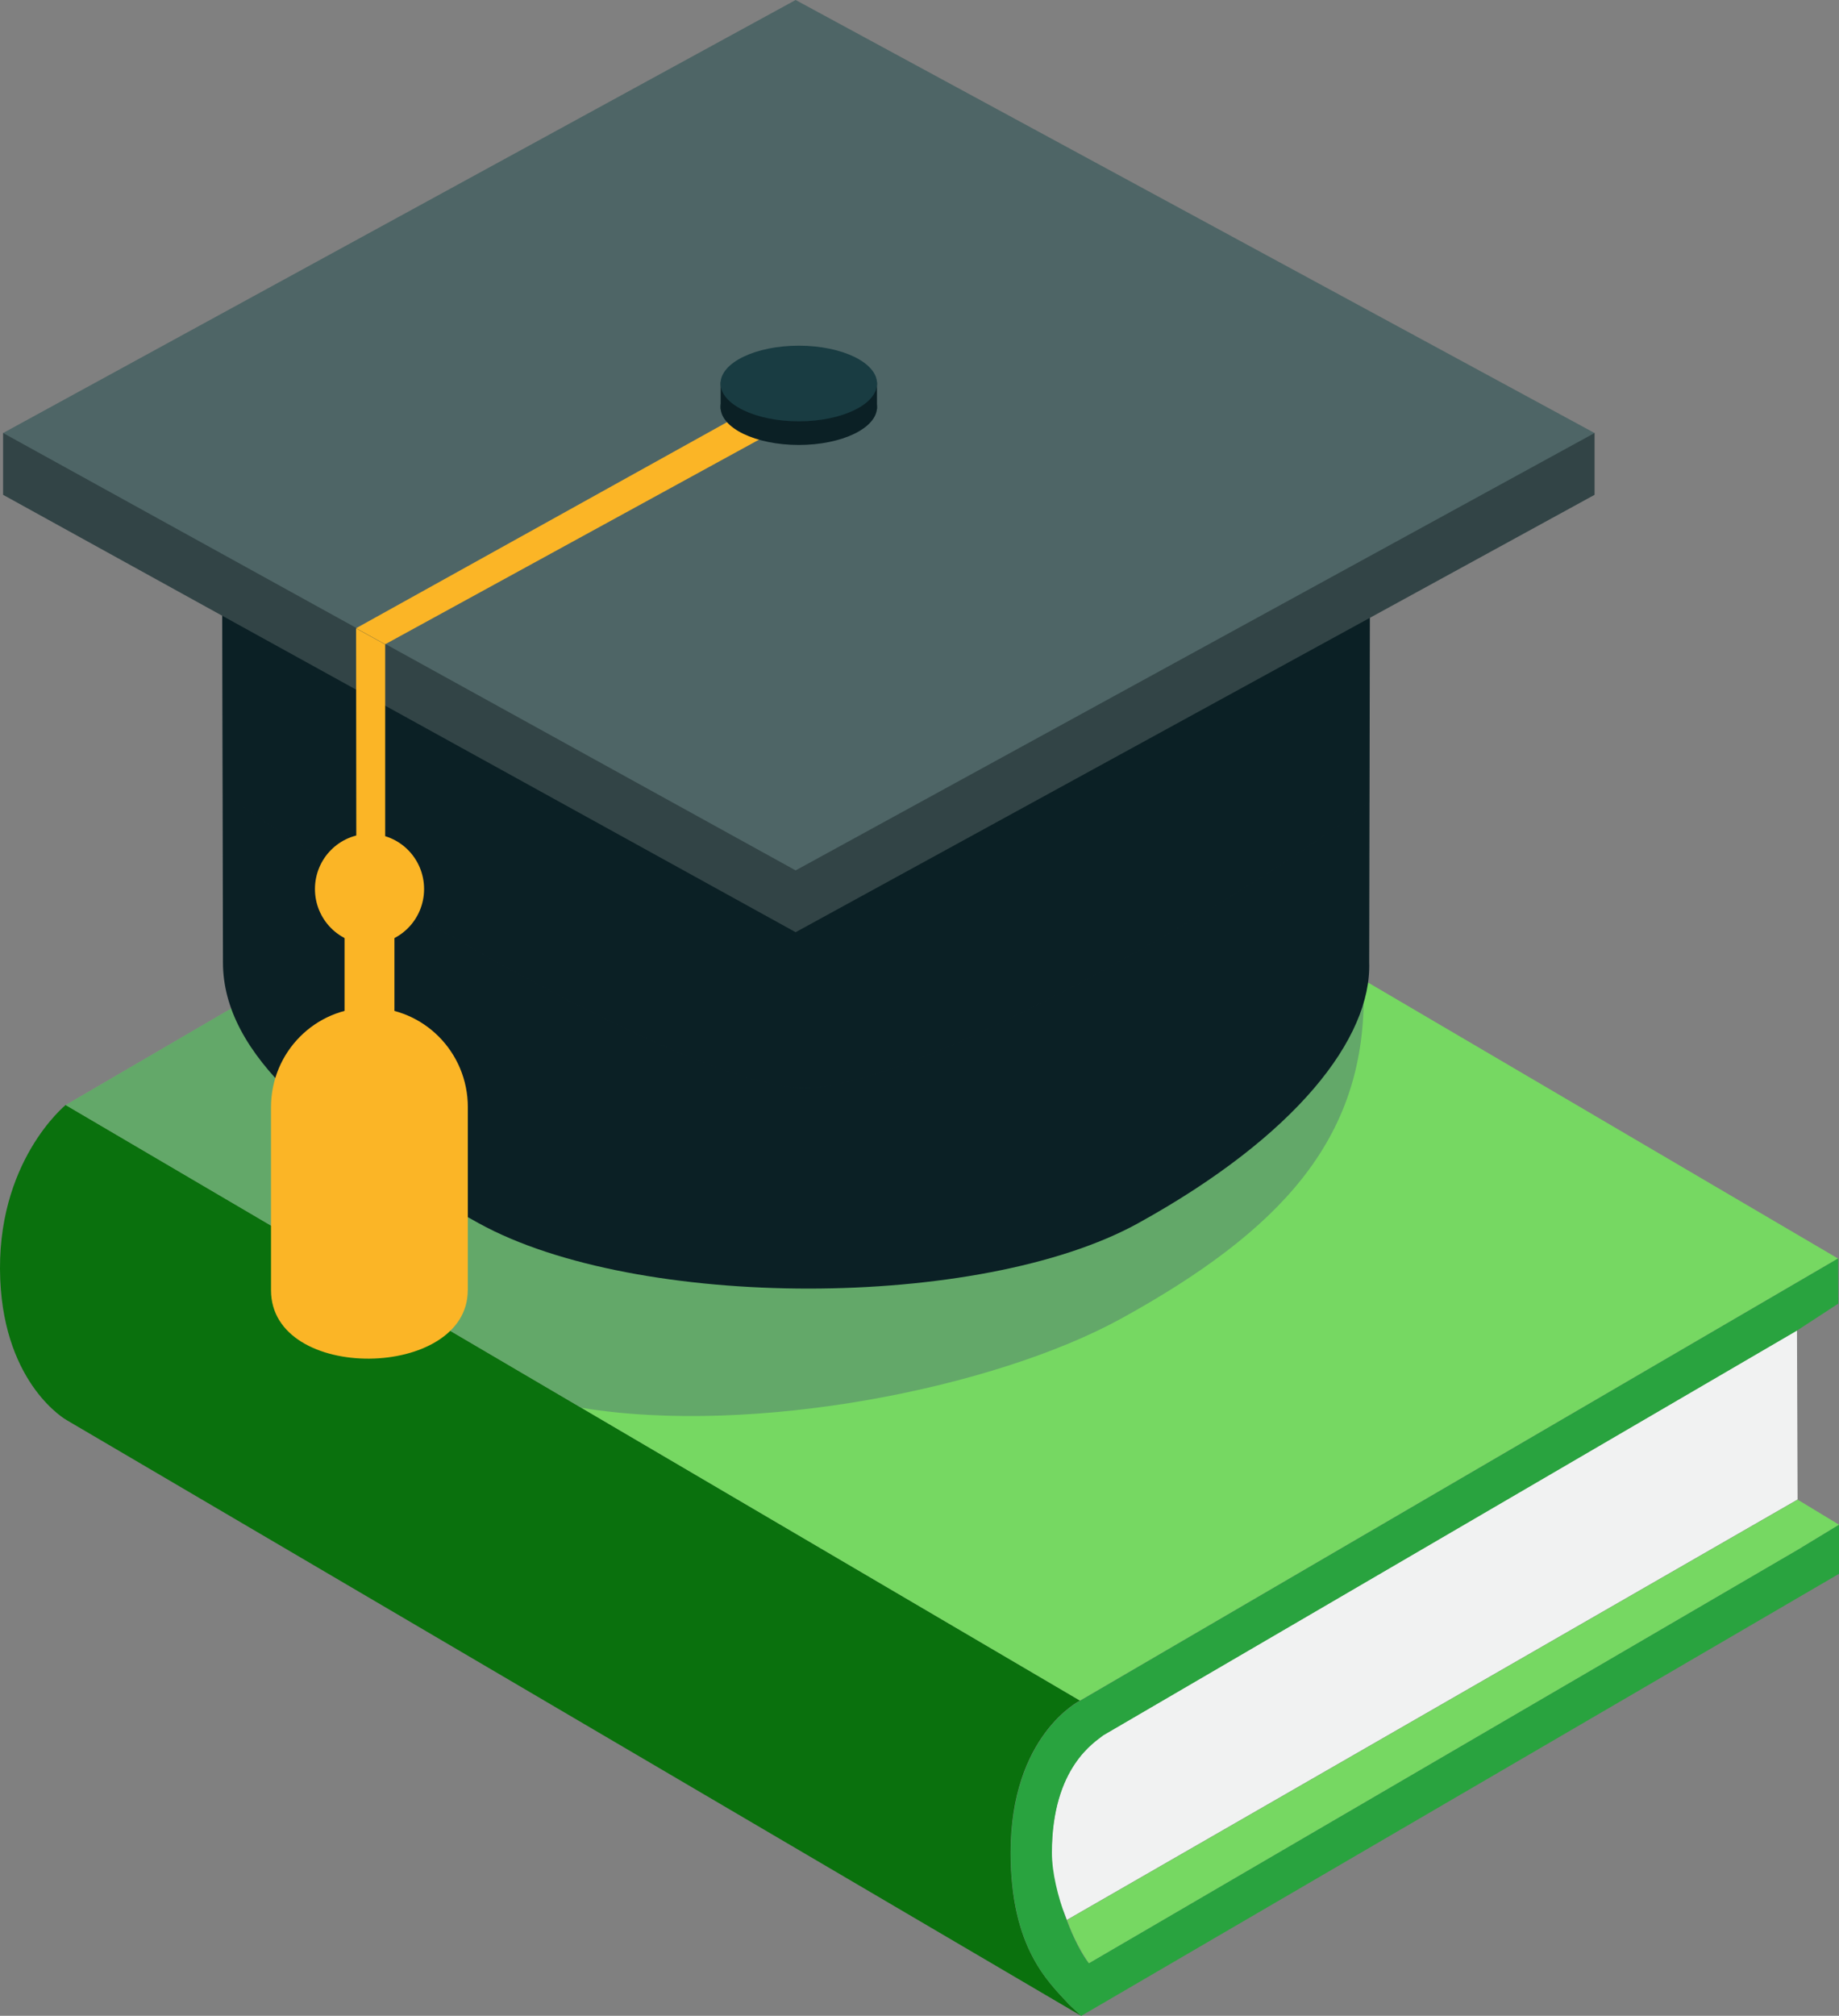 <svg width="73" height="80" viewBox="0 0 73 80" fill="none" xmlns="http://www.w3.org/2000/svg">
<rect x="0" y="0" width="73" height="80" fill="#808080" stroke="none"/>
<g clip-path="url(#clip0_12198_9319)">
<path d="M42.423 79.537C41.621 78.664 40.116 77.311 40.116 73.523C40.116 68.858 42.871 67.49 42.871 67.49L2.608 43.852C2.608 43.852 -0.189 46.117 0.01 50.788C0.191 54.988 2.645 56.359 2.645 56.359L42.911 79.998L42.42 79.537H42.423Z" fill="#0A710D"/>
<path d="M2.607 43.855L42.873 67.493L72.96 49.946L32.695 26.305L2.607 43.855Z" fill="#76D862"/>
<g style="mix-blend-mode:multiply" opacity="0.3">
<path d="M54.133 39.579L54.108 38.876L41.543 31.5L9.176 40.024L2.607 43.856L23.071 55.869C29.913 56.996 39.509 55.086 44.531 52.316C50.799 48.858 54.133 45.255 54.133 39.582V39.579Z" fill="#37367A"/>
</g>
<path d="M41.753 73.523C41.753 75.114 42.014 75.253 42.35 76.194L71.356 59.511L71.332 52.797L43.788 68.864C43.493 69.115 41.75 70.106 41.75 73.523H41.753Z" fill="#F1F2F2"/>
<path d="M72.999 60.509L71.365 61.5L43.224 77.914C42.715 77.317 41.756 75.119 41.756 73.528C41.756 70.111 43.496 69.12 43.794 68.87L71.338 52.802L72.971 51.737L72.965 49.945L42.877 67.495C42.877 67.495 40.123 68.864 40.123 73.528C40.123 77.317 41.627 78.669 42.43 79.542L42.92 80.003L73.011 62.453L73.005 60.509H72.999Z" fill="#29A33F"/>
<path d="M71.359 59.516L42.353 76.199C42.626 76.954 42.948 77.521 43.224 77.914L71.365 61.5L72.998 60.509L71.359 59.516Z" fill="#76D862"/>
<path d="M54.394 16.164L31.599 28.74L8.807 16.164L8.85 38.193C8.85 41.873 12.738 45.086 19.006 48.547C25.275 52.004 38.906 52.004 45.175 48.547C51.444 45.089 54.449 41.205 54.351 38.193L54.394 16.164Z" fill="#0B2025"/>
<g style="mix-blend-mode:multiply" opacity="0.5">
<path d="M54.393 17.737L31.598 15.438L8.803 17.069L8.846 31.459C12.044 33.802 27.002 43.152 31.92 43.171C36.951 43.19 51.795 34.136 54.347 31.793L54.39 17.737H54.393Z" fill="#0B2025"/>
</g>
<path d="M56.382 15.89L31.583 2.453L6.986 15.89L0.123 17.183V19.638L31.583 36.996L63.297 19.638V17.183L56.382 15.89Z" fill="#324446"/>
<path d="M31.583 0L0.123 17.185L31.583 34.543L63.297 17.185L31.583 0Z" fill="#4E6566"/>
<path d="M16.834 35.282C16.834 36.492 15.863 37.47 14.668 37.47C13.473 37.47 12.502 36.489 12.502 35.282C12.502 34.075 13.473 33.094 14.668 33.094C15.863 33.094 16.834 34.072 16.834 35.282Z" fill="#FBB526"/>
<path d="M18.571 51.206V43.939C18.571 41.76 16.821 39.992 14.664 39.992C12.507 39.992 10.758 41.76 10.758 43.939V51.206C10.758 54.887 18.568 54.763 18.568 51.206H18.571Z" fill="#FBB526"/>
<path d="M15.657 35.281H13.678V41.719H15.657V35.281Z" fill="#FBB526"/>
<path d="M15.29 34.387L14.144 34.589L14.135 24.938L15.29 25.575V34.387Z" fill="#FBB526"/>
<path d="M15.29 25.569L32.699 16.042L31.623 15.219L14.135 24.932L15.29 25.569Z" fill="#FBB526"/>
<path d="M34.815 16.157C34.815 16.987 33.424 17.659 31.708 17.659C29.993 17.659 28.602 16.987 28.602 16.157C28.602 15.328 29.993 14.656 31.708 14.656C33.424 14.656 34.815 15.328 34.815 16.157Z" fill="#0B2025"/>
<path d="M34.812 15.164H28.607V16.241H34.812V15.164Z" fill="#0B2025"/>
<path d="M34.815 15.22C34.815 16.049 33.424 16.721 31.708 16.721C29.993 16.721 28.602 16.049 28.602 15.22C28.602 14.39 29.993 13.719 31.708 13.719C33.424 13.719 34.815 14.39 34.815 15.22Z" fill="#193C42"/>
</g>
<defs>
<clipPath id="clip0_12198_9319">
<rect width="73" height="80" fill="white"/>
</clipPath>
</defs>
</svg>
